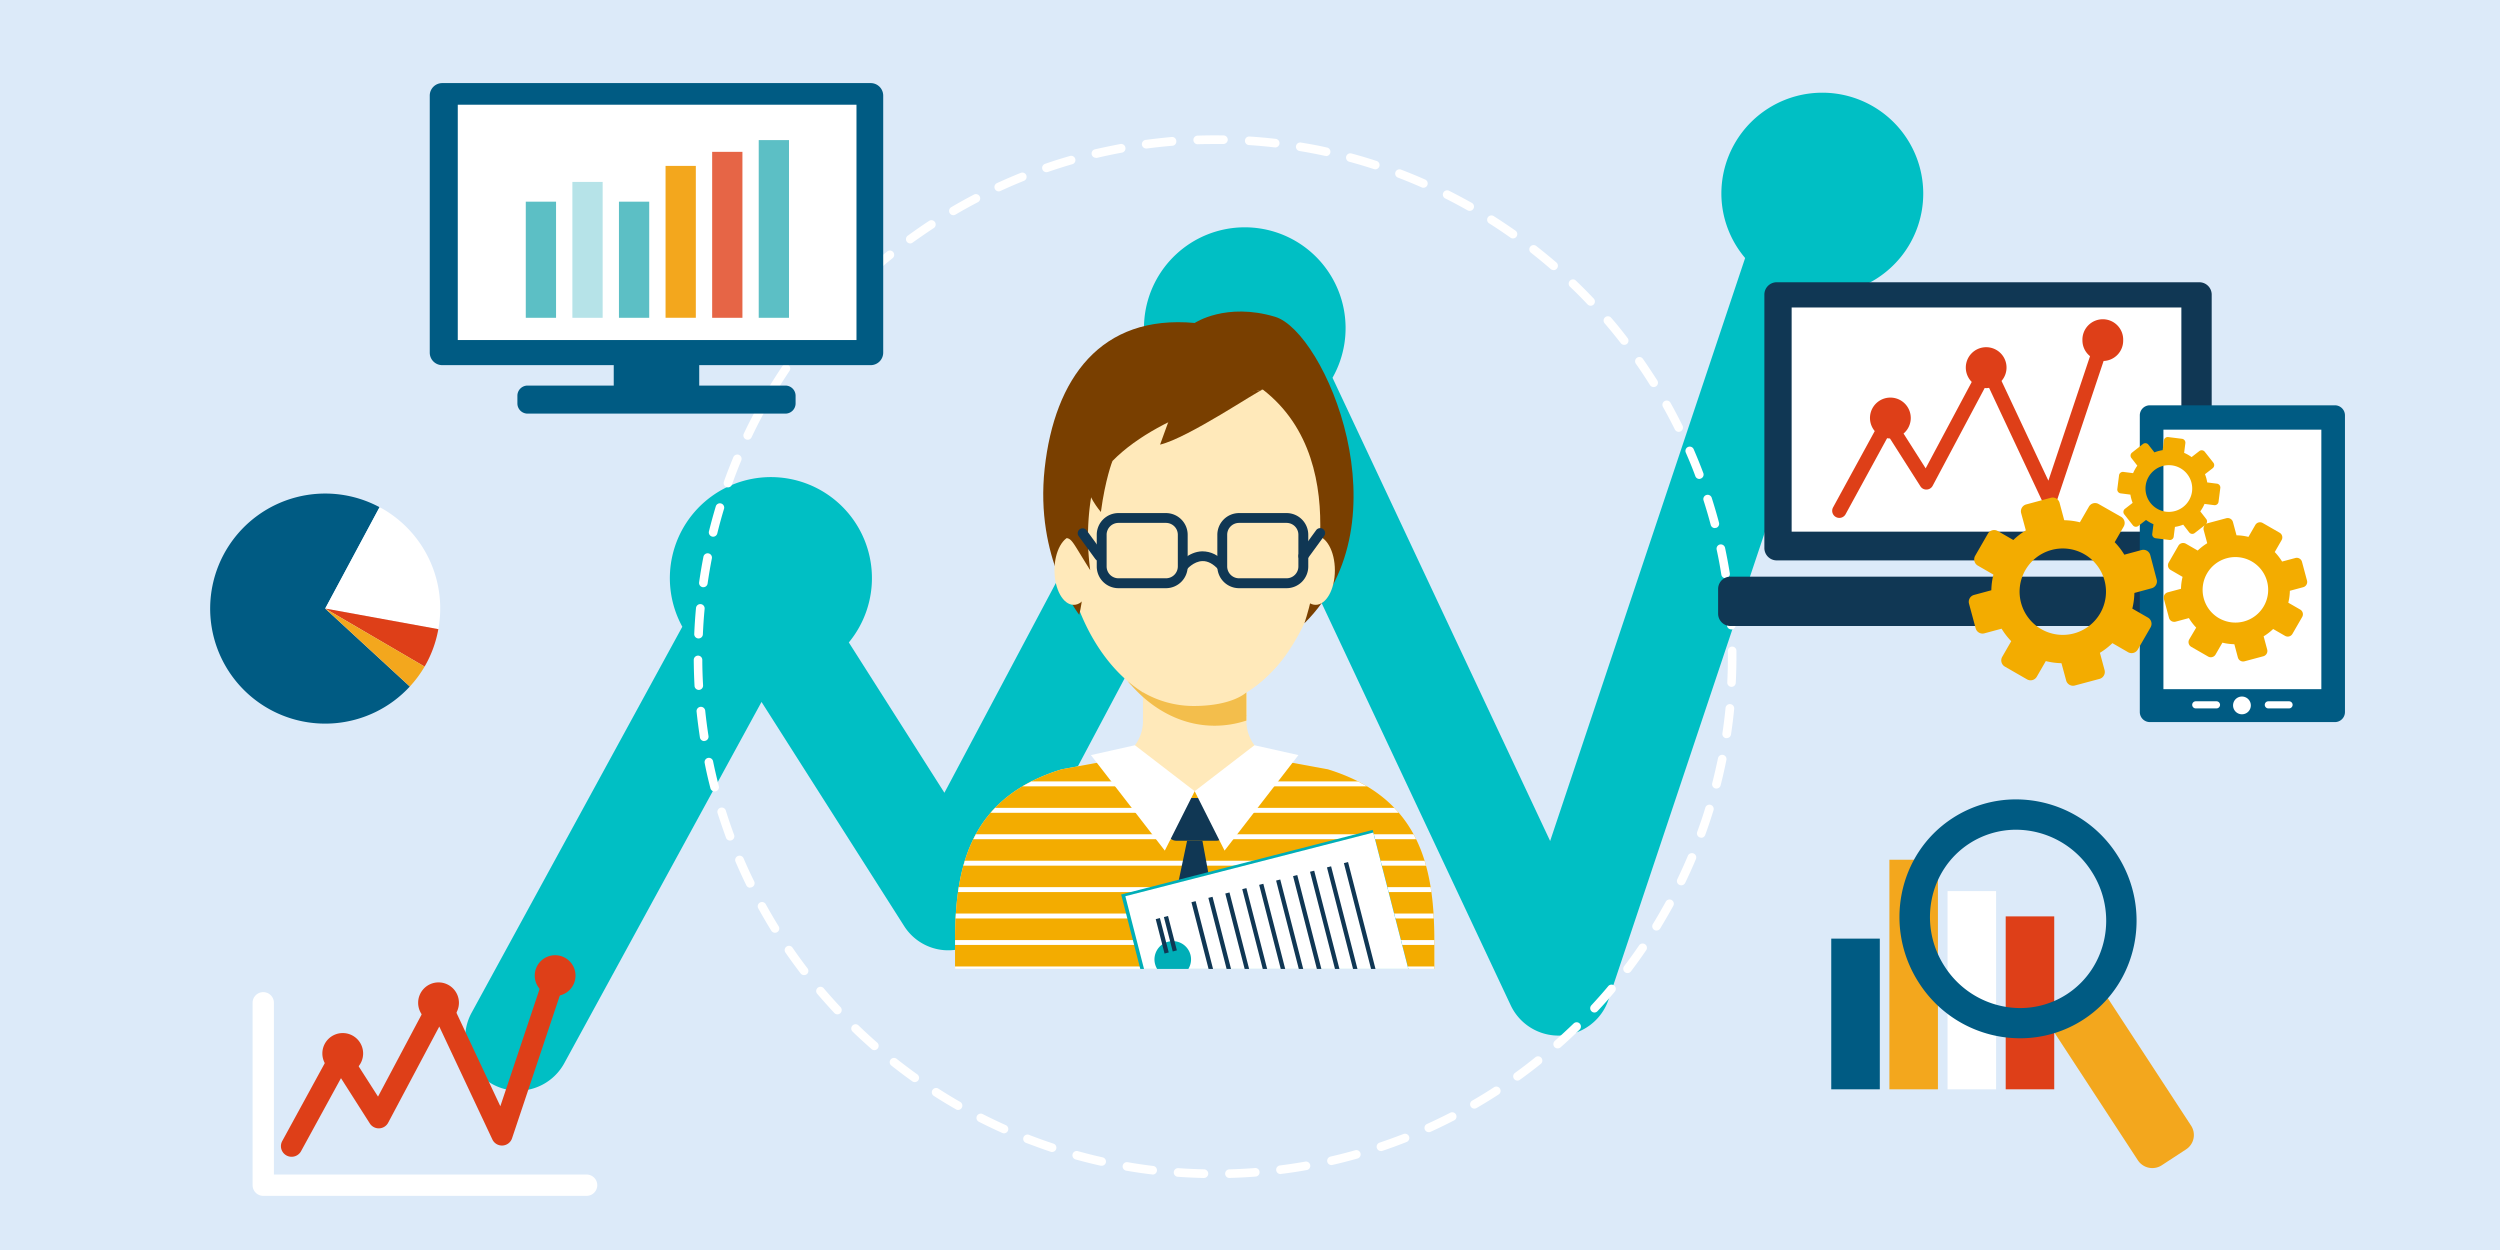 <svg id="Layer_1" data-name="Layer 1" xmlns="http://www.w3.org/2000/svg" xmlns:xlink="http://www.w3.org/1999/xlink" viewBox="0 0 868 434"><defs><style>.cls-1{fill:none;}.cls-2{fill:#dceaf9;}.cls-3{fill:#00bfc4;}.cls-4{fill:#fff;}.cls-5{fill:#005b83;}.cls-6{fill:#b6e3e8;}.cls-7{fill:#5cbfc5;}.cls-8{fill:#f3a71d;}.cls-9{fill:#e66546;}.cls-10{fill:#de3f18;}.cls-11{fill:#103754;}.cls-12{fill:#f3ac00;}.cls-13{fill:#ffe9ba;}.cls-14{fill:#fcdec7;}.cls-15{clip-path:url(#clip-path);}.cls-16{fill:#f3be4c;}.cls-17{fill:#793f00;}.cls-18{clip-path:url(#clip-path-2);}.cls-19{fill:#00aeb7;}</style><clipPath id="clip-path"><path class="cls-1" d="M498,326.55v9.86H331.59v-9.86c0-26.64,5.75-49.79,37-59.44l14.11-2.6h.13a13.22,13.22,0,0,0,7.54-2.34,30.09,30.09,0,0,0,48.88,0,13.19,13.19,0,0,0,7.54,2.34h.14l14.11,2.6C492.24,276.76,498,299.91,498,326.55Z"/></clipPath><clipPath id="clip-path-2"><rect class="cls-1" x="321.17" y="251.98" width="192.89" height="84.43"/></clipPath></defs><rect class="cls-2" width="868" height="434"/><path class="cls-3" d="M667.75,67.23a35,35,0,1,0-70.09,0,34.7,34.7,0,0,0,8.25,22.35L538.21,292,462.65,131.16a35,35,0,1,0-59.46,2.36L327.9,275.25l-33.19-52.19a35.08,35.08,0,1,0-57.81-5.46l-73.15,134a18.32,18.32,0,0,0,32.16,17.56L264.4,243.71l49.47,77.74A18.13,18.13,0,0,0,330,329.93a18.38,18.38,0,0,0,15.47-9.7l87.81-165.3L524.5,349a18.33,18.33,0,0,0,34-2l82.17-245.69A35,35,0,0,0,667.75,67.23Z"/><path class="cls-4" d="M417.93,409h0c-3-.07-6-.21-9-.42a1.49,1.49,0,0,1,.21-3c2.9.21,5.88.34,8.86.41a1.49,1.49,0,0,1,0,3Zm8.94,0a1.49,1.49,0,0,1,0-3c2.94-.08,5.91-.23,8.85-.46a1.46,1.46,0,0,1,1.6,1.38,1.48,1.48,0,0,1-1.37,1.59c-3,.23-6,.39-9,.47Zm-26.76-1.24h-.18c-3-.35-6-.8-8.91-1.3a1.49,1.49,0,0,1,.5-2.94c2.89.5,5.84.93,8.77,1.29a1.49,1.49,0,0,1-.18,3Zm44.57-.13a1.49,1.49,0,0,1-.18-3c2.91-.37,5.86-.82,8.76-1.33a1.49,1.49,0,0,1,.52,2.93c-2.95.53-5.95,1-8.91,1.35Zm-62.17-2.89a1.24,1.24,0,0,1-.33,0c-2.89-.64-5.83-1.38-8.74-2.18a1.49,1.49,0,1,1,.8-2.88c2.86.79,5.75,1.52,8.59,2.15a1.5,1.5,0,0,1,1.13,1.78A1.48,1.48,0,0,1,382.51,404.75Zm79.76-.23a1.49,1.49,0,0,1-.33-2.94c2.87-.66,5.76-1.4,8.58-2.2a1.49,1.49,0,1,1,.81,2.87c-2.86.81-5.8,1.56-8.73,2.23A1.24,1.24,0,0,1,462.27,404.52Zm-97-4.54a1.29,1.29,0,0,1-.47-.08c-2.82-.93-5.68-2-8.5-3.06a1.49,1.49,0,1,1,1.08-2.77c2.77,1.07,5.59,2.09,8.36,3a1.49,1.49,0,0,1-.47,2.91Zm114.17-.33a1.5,1.5,0,0,1-.48-2.91c2.75-.92,5.55-1.95,8.32-3a1.49,1.49,0,0,1,1.1,2.77c-2.82,1.11-5.67,2.16-8.47,3.1A1.5,1.5,0,0,1,479.46,399.65ZM348.6,393.49a1.49,1.49,0,0,1-.61-.13c-2.73-1.23-5.47-2.53-8.14-3.89a1.49,1.49,0,0,1,1.35-2.66c2.63,1.34,5.32,2.62,8,3.83a1.49,1.49,0,0,1-.61,2.85Zm147.46-.4a1.49,1.49,0,0,1-.62-2.84c2.66-1.21,5.34-2.51,8-3.86a1.49,1.49,0,1,1,1.37,2.64c-2.67,1.38-5.39,2.7-8.1,3.93A1.49,1.49,0,0,1,496.06,393.09Zm-163.4-7.72a1.4,1.4,0,0,1-.74-.2c-2.61-1.49-5.2-3.06-7.71-4.68a1.49,1.49,0,1,1,1.61-2.51c2.47,1.59,5,3.14,7.58,4.61a1.49,1.49,0,0,1,.55,2A1.47,1.47,0,0,1,332.66,385.37Zm179.25-.46a1.49,1.49,0,0,1-.75-2.78c2.53-1.46,5.06-3,7.54-4.63a1.49,1.49,0,0,1,1.63,2.5c-2.53,1.64-5.11,3.22-7.67,4.71A1.48,1.48,0,0,1,511.91,384.91Zm-194.3-9.2a1.5,1.5,0,0,1-.87-.28c-2.44-1.74-4.86-3.57-7.2-5.42a1.49,1.49,0,1,1,1.85-2.33c2.3,1.82,4.69,3.61,7.08,5.33a1.48,1.48,0,0,1,.35,2.08A1.5,1.5,0,0,1,317.61,375.71Zm209.27-.52a1.48,1.48,0,0,1-.87-2.69c2.36-1.71,4.73-3.51,7-5.36a1.49,1.49,0,1,1,1.86,2.32c-2.35,1.89-4.76,3.72-7.17,5.45A1.48,1.48,0,0,1,526.88,375.19ZM303.6,364.61a1.46,1.46,0,0,1-1-.37c-2.24-2-4.47-4-6.63-6.11a1.49,1.49,0,0,1,2.07-2.14c2.13,2.06,4.32,4.08,6.52,6a1.49,1.49,0,0,1,.14,2.1A1.47,1.47,0,0,1,303.6,364.61ZM540.82,364a1.48,1.48,0,0,1-1.12-.5,1.5,1.5,0,0,1,.13-2.1c2.21-1.95,4.39-4,6.49-6a1.49,1.49,0,1,1,2.08,2.13c-2.13,2.08-4.35,4.15-6.59,6.13A1.49,1.49,0,0,1,540.82,364ZM290.76,352.18a1.51,1.51,0,0,1-1.09-.47c-2-2.16-4-4.42-6-6.73a1.49,1.49,0,0,1,2.27-1.92c1.93,2.27,3.91,4.49,5.9,6.61a1.5,1.5,0,0,1-.07,2.11A1.48,1.48,0,0,1,290.76,352.18Zm262.84-.63a1.45,1.45,0,0,1-1-.4,1.49,1.49,0,0,1-.08-2.11c2-2.17,4-4.4,5.86-6.65a1.49,1.49,0,1,1,2.28,1.92c-1.91,2.28-3.92,4.56-6,6.76A1.47,1.47,0,0,1,553.6,351.55Zm-274.38-13A1.46,1.46,0,0,1,278,338c-1.81-2.37-3.6-4.81-5.3-7.28a1.49,1.49,0,0,1,.39-2.07,1.48,1.48,0,0,1,2.07.38c1.67,2.42,3.42,4.83,5.2,7.16a1.49,1.49,0,0,1-.28,2.09A1.45,1.45,0,0,1,279.22,338.55Zm285.86-.69a1.47,1.47,0,0,1-.9-.31,1.49,1.49,0,0,1-.28-2.09c1.78-2.35,3.52-4.77,5.17-7.19a1.49,1.49,0,1,1,2.46,1.68c-1.67,2.46-3.45,4.92-5.26,7.31A1.49,1.49,0,0,1,565.08,337.86Zm-296-14a1.48,1.48,0,0,1-1.27-.71c-1.56-2.51-3.08-5.13-4.54-7.76a1.49,1.49,0,0,1,2.61-1.44c1.43,2.59,2.93,5.16,4.46,7.64a1.48,1.48,0,0,1-.48,2.05A1.46,1.46,0,0,1,269.09,323.85Zm306.07-.77a1.55,1.55,0,0,1-.78-.21,1.5,1.5,0,0,1-.49-2.06c1.53-2.49,3-5.08,4.44-7.68a1.49,1.49,0,1,1,2.61,1.43c-1.44,2.64-3,5.27-4.51,7.81A1.48,1.48,0,0,1,575.16,323.08ZM260.47,308.23a1.5,1.5,0,0,1-1.34-.84c-1.31-2.67-2.56-5.42-3.74-8.17a1.49,1.49,0,0,1,.78-2,1.51,1.51,0,0,1,2,.78c1.16,2.71,2.39,5.41,3.68,8a1.49,1.49,0,0,1-1.34,2.14Zm323.25-.85a1.39,1.39,0,0,1-.65-.16,1.47,1.47,0,0,1-.69-2c1.27-2.65,2.5-5.37,3.65-8.1a1.5,1.5,0,0,1,2-.79,1.48,1.48,0,0,1,.79,1.95c-1.16,2.77-2.41,5.53-3.71,8.23A1.5,1.5,0,0,1,583.72,307.38ZM253.46,291.84a1.49,1.49,0,0,1-1.4-1c-1-2.79-2-5.66-2.92-8.53a1.49,1.49,0,0,1,1-1.86,1.47,1.47,0,0,1,1.87,1c.88,2.82,1.85,5.64,2.86,8.38a1.48,1.48,0,0,1-.88,1.92A1.52,1.52,0,0,1,253.46,291.84Zm337.21-1a1.52,1.52,0,0,1-.51-.09,1.49,1.49,0,0,1-.89-1.91c1-2.78,2-5.62,2.82-8.42a1.49,1.49,0,0,1,2.85.87c-.88,2.86-1.84,5.73-2.87,8.56A1.49,1.49,0,0,1,590.67,290.88ZM248.1,274.8a1.5,1.5,0,0,1-1.44-1.12c-.75-2.89-1.44-5.84-2-8.77a1.49,1.49,0,1,1,2.92-.6c.59,2.88,1.27,5.78,2,8.62a1.5,1.5,0,0,1-1.07,1.82A1.65,1.65,0,0,1,248.1,274.8Zm347.83-1a1.51,1.51,0,0,1-1.45-1.86c.72-2.84,1.38-5.75,2-8.64a1.49,1.49,0,1,1,2.92.59c-.59,2.94-1.26,5.89-2,8.78A1.49,1.49,0,0,1,595.93,273.78ZM244.49,257.3A1.5,1.5,0,0,1,243,256c-.45-3-.84-6-1.15-8.93a1.49,1.49,0,1,1,3-.31c.31,2.93.69,5.88,1.14,8.78a1.49,1.49,0,0,1-1.24,1.7Zm355-1-.22,0a1.48,1.48,0,0,1-1.25-1.69c.43-2.9.8-5.86,1.09-8.79a1.49,1.49,0,1,1,3,.29c-.29,3-.66,6-1.11,8.94A1.48,1.48,0,0,1,599.44,256.26ZM242.63,239.54a1.49,1.49,0,0,1-1.49-1.41c-.16-3-.25-6-.27-9a1.5,1.5,0,0,1,1.48-1.5h0a1.49,1.49,0,0,1,1.49,1.49c0,2.94.11,5.92.27,8.85a1.5,1.5,0,0,1-1.41,1.57Zm358.57-1.06h-.08a1.49,1.49,0,0,1-1.41-1.56c.14-2.92.21-5.9.21-8.86V226a1.51,1.51,0,0,1,1.48-1.51h0a1.49,1.49,0,0,1,1.49,1.48l0,2.1c0,3-.08,6-.23,9A1.48,1.48,0,0,1,601.2,238.48ZM242.53,221.67h-.07a1.5,1.5,0,0,1-1.42-1.56c.13-3,.33-6,.61-9a1.49,1.49,0,0,1,3,.27c-.28,2.93-.48,5.9-.61,8.84A1.49,1.49,0,0,1,242.53,221.67Zm358.55-3.14a1.49,1.49,0,0,1-1.48-1.4c-.18-2.93-.44-5.9-.76-8.83a1.49,1.49,0,1,1,3-.32c.33,3,.59,6,.77,9a1.5,1.5,0,0,1-1.4,1.58Zm-356.9-14.65H244a1.5,1.5,0,0,1-1.27-1.69c.43-3,.93-6,1.5-8.88a1.49,1.49,0,0,1,2.93.57c-.56,2.88-1.06,5.82-1.48,8.73A1.48,1.48,0,0,1,244.18,203.88Zm354.94-3.11a1.49,1.49,0,0,1-1.47-1.25c-.47-2.91-1-5.85-1.63-8.71a1.5,1.5,0,0,1,1.15-1.77,1.52,1.52,0,0,1,1.77,1.15c.62,2.91,1.17,5.89,1.65,8.86a1.48,1.48,0,0,1-1.23,1.7A1,1,0,0,1,599.12,200.77ZM247.59,186.35a1.51,1.51,0,0,1-1.45-1.85c.72-2.9,1.52-5.83,2.38-8.69a1.49,1.49,0,1,1,2.86.86c-.85,2.81-1.64,5.69-2.34,8.55A1.5,1.5,0,0,1,247.59,186.35Zm347.81-3a1.49,1.49,0,0,1-1.44-1.11c-.75-2.84-1.59-5.7-2.49-8.5a1.49,1.49,0,1,1,2.84-.91c.91,2.85,1.76,5.75,2.53,8.65a1.49,1.49,0,0,1-1.06,1.82A1.58,1.58,0,0,1,595.4,183.3ZM252.75,169.22a1.52,1.52,0,0,1-.51-.09,1.5,1.5,0,0,1-.9-1.91c1-2.82,2.1-5.65,3.25-8.42a1.49,1.49,0,1,1,2.75,1.14c-1.13,2.72-2.2,5.51-3.19,8.29A1.5,1.5,0,0,1,252.75,169.22ZM590,166.29a1.48,1.48,0,0,1-1.39-1c-1-2.74-2.15-5.5-3.32-8.19a1.49,1.49,0,0,1,2.73-1.19c1.19,2.74,2.32,5.54,3.37,8.33a1.48,1.48,0,0,1-.86,1.92A1.42,1.42,0,0,1,590,166.29ZM259.6,152.68a1.64,1.64,0,0,1-.64-.14,1.51,1.51,0,0,1-.71-2c1.28-2.7,2.65-5.4,4.08-8.05a1.49,1.49,0,1,1,2.62,1.41c-1.4,2.6-2.74,5.27-4,7.92A1.49,1.49,0,0,1,259.6,152.68Zm323.25-2.74a1.5,1.5,0,0,1-1.34-.83c-1.31-2.63-2.7-5.27-4.13-7.83a1.49,1.49,0,0,1,2.61-1.45c1.45,2.6,2.86,5.28,4.19,7.95a1.5,1.5,0,0,1-.67,2A1.46,1.46,0,0,1,582.85,149.94Zm-314.78-13a1.46,1.46,0,0,1-.77-.22,1.48,1.48,0,0,1-.51-2c1.55-2.56,3.18-5.12,4.86-7.6a1.47,1.47,0,0,1,2.06-.41,1.5,1.5,0,0,1,.41,2.07c-1.65,2.45-3.26,5-4.78,7.48A1.49,1.49,0,0,1,268.07,136.92Zm306.07-2.55a1.49,1.49,0,0,1-1.27-.7c-1.55-2.49-3.2-5-4.88-7.38a1.49,1.49,0,1,1,2.44-1.71c1.71,2.45,3.38,5,5,7.51a1.5,1.5,0,0,1-1.26,2.28ZM278.06,122.09a1.47,1.47,0,0,1-.89-.3,1.49,1.49,0,0,1-.31-2.08c1.8-2.41,3.68-4.79,5.58-7.09a1.49,1.49,0,0,1,2.3,1.91c-1.88,2.26-3.72,4.6-5.49,7A1.49,1.49,0,0,1,278.06,122.09Zm285.86-2.36a1.48,1.48,0,0,1-1.18-.58c-1.8-2.32-3.68-4.63-5.6-6.87a1.49,1.49,0,1,1,2.27-1.93c2,2.27,3.86,4.62,5.68,7a1.5,1.5,0,0,1-.26,2.1A1.54,1.54,0,0,1,563.92,119.73Zm-274.46-11.4a1.47,1.47,0,0,1-1-.39,1.49,1.49,0,0,1-.09-2.11c2-2.22,4.14-4.41,6.25-6.49a1.49,1.49,0,0,1,2.09,2.12c-2.08,2.05-4.14,4.2-6.15,6.38A1.45,1.45,0,0,1,289.46,108.33Zm262.84-2.17a1.54,1.54,0,0,1-1.09-.46c-2-2.14-4.13-4.26-6.24-6.28a1.49,1.49,0,0,1,2-2.16c2.16,2.06,4.3,4.21,6.36,6.39a1.48,1.48,0,0,1-1.08,2.51ZM302.17,95.76a1.44,1.44,0,0,1-1.11-.5,1.49,1.49,0,0,1,.11-2.1c2.25-2,4.56-4,6.86-5.84a1.49,1.49,0,0,1,1.88,2.32c-2.27,1.83-4.54,3.76-6.75,5.74A1.45,1.45,0,0,1,302.17,95.76Zm237.22-2a1.5,1.5,0,0,1-1-.36c-2.22-1.92-4.52-3.82-6.84-5.64a1.49,1.49,0,0,1,1.84-2.35c2.36,1.85,4.7,3.78,7,5.73a1.5,1.5,0,0,1,.15,2.11A1.47,1.47,0,0,1,539.39,93.81ZM316.05,84.53a1.49,1.49,0,0,1-.88-2.7c2.41-1.75,4.89-3.48,7.39-5.13a1.49,1.49,0,1,1,1.64,2.49c-2.46,1.62-4.91,3.32-7.28,5A1.49,1.49,0,0,1,316.05,84.53Zm209.26-1.74a1.51,1.51,0,0,1-.86-.27c-2.41-1.7-4.89-3.37-7.37-4.94a1.49,1.49,0,1,1,1.6-2.51c2.52,1.6,5,3.28,7.49,5a1.49,1.49,0,0,1,.36,2.07A1.47,1.47,0,0,1,525.31,82.79ZM331,74.72a1.49,1.49,0,0,1-.75-2.77c2.6-1.54,5.25-3,7.86-4.37a1.49,1.49,0,1,1,1.38,2.64c-2.57,1.34-5.17,2.78-7.74,4.29A1.44,1.44,0,0,1,331,74.72Zm179.25-1.51a1.47,1.47,0,0,1-.73-.19c-2.58-1.46-5.21-2.86-7.84-4.18A1.49,1.49,0,0,1,503,66.18c2.67,1.34,5.34,2.77,8,4.25a1.48,1.48,0,0,1-.73,2.78ZM346.76,66.45a1.48,1.48,0,0,1-1.35-.87,1.5,1.5,0,0,1,.73-2c2.73-1.25,5.51-2.45,8.26-3.56a1.49,1.49,0,0,1,1.1,2.77c-2.69,1.08-5.43,2.26-8.11,3.5A1.41,1.41,0,0,1,346.76,66.45Zm147.45-1.26a1.37,1.37,0,0,1-.59-.13c-2.69-1.18-5.45-2.32-8.22-3.38a1.49,1.49,0,1,1,1.07-2.78c2.81,1.08,5.62,2.23,8.35,3.44a1.49,1.49,0,0,1-.61,2.85Zm-130.89-5.4a1.49,1.49,0,0,1-.48-2.9c2.85-1,5.74-1.9,8.59-2.72a1.49,1.49,0,1,1,.83,2.86c-2.8.81-5.65,1.72-8.45,2.68A1.62,1.62,0,0,1,363.32,59.79Zm114.17-1a1.24,1.24,0,0,1-.46-.08c-2.79-.9-5.65-1.76-8.49-2.53a1.49,1.49,0,1,1,.78-2.87c2.89.78,5.79,1.65,8.63,2.57a1.49,1.49,0,0,1-.46,2.91Zm-97-4a1.49,1.49,0,0,1-.34-2.94C383,51.2,386,50.58,389,50a1.5,1.5,0,0,1,1.73,1.2A1.48,1.48,0,0,1,389.5,53c-2.91.54-5.83,1.15-8.67,1.82A1.39,1.39,0,0,1,380.48,54.82Zm79.77-.69a1.17,1.17,0,0,1-.32,0c-2.9-.63-5.83-1.19-8.7-1.66a1.49,1.49,0,1,1,.48-2.94c2.93.48,5.91,1,8.85,1.69a1.49,1.49,0,0,1-.31,3Zm-62.2-2.54a1.49,1.49,0,0,1-.19-3c3-.39,6-.72,8.95-1A1.47,1.47,0,0,1,408.42,49a1.49,1.49,0,0,1-1.36,1.61c-2.91.24-5.87.56-8.81.95Zm44.57-.39h-.17c-2.95-.34-5.92-.61-8.83-.8a1.47,1.47,0,0,1-1.38-1.58,1.46,1.46,0,0,1,1.58-1.39c3,.19,6,.46,9,.8a1.49,1.49,0,0,1-.17,3Zm-26.76-1.08a1.49,1.49,0,0,1-.05-3c3-.1,6-.12,9-.07a1.48,1.48,0,0,1,1.46,1.51,1.56,1.56,0,0,1-1.51,1.47c-2.95,0-5.92,0-8.86.07Z"/><path class="cls-5" d="M302.31,28.85H153.55a4.34,4.34,0,0,0-4.34,4.35v89.24a4.34,4.34,0,0,0,4.34,4.34h59.54v7.09H183.18a3.53,3.53,0,0,0-3.54,3.54v2.66a3.53,3.53,0,0,0,3.54,3.54h89.5a3.54,3.54,0,0,0,3.55-3.54v-2.66a3.54,3.54,0,0,0-3.55-3.54H242.77v-7.09h59.54a4.35,4.35,0,0,0,4.34-4.34V33.2A4.35,4.35,0,0,0,302.31,28.85Z"/><rect class="cls-4" x="158.94" y="36.36" width="138.43" height="81.7"/><rect class="cls-6" x="198.73" y="63.16" width="10.51" height="47.18"/><rect class="cls-7" x="214.9" y="70.02" width="10.51" height="40.32"/><rect class="cls-8" x="231.08" y="57.6" width="10.51" height="52.73"/><rect class="cls-9" x="247.26" y="52.72" width="10.51" height="57.62"/><rect class="cls-7" x="263.43" y="48.64" width="10.51" height="61.7"/><rect class="cls-7" x="182.55" y="70.02" width="10.51" height="40.32"/><rect class="cls-5" x="635.81" y="325.89" width="16.86" height="52.32"/><rect class="cls-8" x="656" y="298.5" width="16.85" height="79.71"/><rect class="cls-4" x="676.19" y="309.39" width="16.85" height="68.82"/><rect class="cls-10" x="696.38" y="318.17" width="16.85" height="60.04"/><path class="cls-8" d="M760.74,390.82a5.94,5.94,0,0,1-1.72,8.23l-8.5,5.56a6,6,0,0,1-8.23-1.73l-28.87-44.17a6,6,0,0,1,1.73-8.23l8.5-5.56a6,6,0,0,1,8.23,1.73Z"/><path class="cls-5" d="M701.37,360.49a41.72,41.72,0,0,1-35-19.07c-12.57-19.25-7.43-44.95,11.47-57.3a40.31,40.31,0,0,1,22.1-6.57,41.73,41.73,0,0,1,35,19.07c12.57,19.25,7.43,44.95-11.47,57.3A40.28,40.28,0,0,1,701.37,360.49ZM700,288.08a29.87,29.87,0,0,0-16.34,4.86c-14,9.17-17.81,28.34-8.41,42.72A31.25,31.25,0,0,0,701.37,350a29.75,29.75,0,0,0,16.33-4.86c14-9.17,17.81-28.33,8.41-42.71A31.22,31.22,0,0,0,700,288.08Z"/><path class="cls-11" d="M767.9,190.28a4.29,4.29,0,0,1-4.29,4.29H616.88a4.29,4.29,0,0,1-4.29-4.29v-88A4.29,4.29,0,0,1,616.88,98H763.61a4.29,4.29,0,0,1,4.29,4.29Z"/><rect class="cls-4" x="622.06" y="106.76" width="135.31" height="77.83"/><path class="cls-11" d="M784,213.06a4.29,4.29,0,0,1-4.29,4.29H600.81a4.29,4.29,0,0,1-4.28-4.29V204.5a4.29,4.29,0,0,1,4.28-4.29H779.68A4.29,4.29,0,0,1,784,204.5Z"/><path class="cls-10" d="M737.17,118.19a7.08,7.08,0,1,0-14.15,0,7,7,0,0,0,2.64,5.47L711.2,166.89l-16.27-34.63a7.07,7.07,0,1,0-10.34.35l-16,30-7.68-12.08a7.08,7.08,0,1,0-10-.86l-14.47,26.5a2.46,2.46,0,0,0,1,3.35,2.52,2.52,0,0,0,1.18.3,2.48,2.48,0,0,0,2.17-1.29l14.41-26.39a7.93,7.93,0,0,0,1,.1l10.56,16.59a2.39,2.39,0,0,0,2.18,1.14A2.45,2.45,0,0,0,671,168.7l18.09-34a4.35,4.35,0,0,0,.52.06,7.77,7.77,0,0,0,1-.1l18.77,40a2.47,2.47,0,0,0,4.58-.27l16.41-49.06A7.06,7.06,0,0,0,737.17,118.19Z"/><path class="cls-5" d="M746.43,140.72h64.24a3.5,3.5,0,0,1,3.5,3.5v103a3.49,3.49,0,0,1-3.49,3.49H746.44a3.5,3.5,0,0,1-3.5-3.5v-103A3.49,3.49,0,0,1,746.43,140.72Z"/><rect class="cls-4" x="751.14" y="149.18" width="54.83" height="90.1"/><path class="cls-4" d="M781.49,244.93A3.08,3.08,0,0,1,778.4,248h0a3.08,3.08,0,0,1-3.08-3.08h0a3.07,3.07,0,0,1,3.08-3.08h0a3.08,3.08,0,0,1,3.09,3.08Z"/><path class="cls-4" d="M796,244.72a1.25,1.25,0,0,1-1.24,1.24h-7.2a1.24,1.24,0,0,1-1.23-1.24h0a1.23,1.23,0,0,1,1.23-1.23h7.2a1.24,1.24,0,0,1,1.24,1.23Z"/><path class="cls-4" d="M770.8,244.72a1.24,1.24,0,0,1-1.24,1.24h-7.19a1.24,1.24,0,0,1-1.24-1.24h0a1.23,1.23,0,0,1,1.24-1.23h7.19a1.23,1.23,0,0,1,1.24,1.23Z"/><path class="cls-12" d="M801,201.6l-1.75-6.53a1.88,1.88,0,0,0-2.31-1.33l-4.6,1.23a19.15,19.15,0,0,0-2.55-3.3l2.38-4.14a1.88,1.88,0,0,0-.69-2.57l-5.87-3.38a1.88,1.88,0,0,0-2.57.7l-2.38,4.13a18.31,18.31,0,0,0-4.14-.55l-1.24-4.6a1.88,1.88,0,0,0-2.31-1.33l-6.53,1.75a2,2,0,0,0-.5.25,1.33,1.33,0,0,0,.08-1.7l-2.08-2.68a13.74,13.74,0,0,0,1.47-2.59l3.37.43a1.35,1.35,0,0,0,1.5-1.18l.61-4.77a1.35,1.35,0,0,0-1.17-1.51l-3.37-.43a13.73,13.73,0,0,0-.78-2.86l2.68-2.08a1.37,1.37,0,0,0,.24-1.9l-3-3.81a1.35,1.35,0,0,0-1.89-.23l-2.68,2.08a13.21,13.21,0,0,0-2.59-1.47l.43-3.37a1.36,1.36,0,0,0-1.17-1.51l-4.78-.6a1.35,1.35,0,0,0-1.51,1.17l-.42,3.37a13.65,13.65,0,0,0-2.87.78l-2.09-2.68a1.34,1.34,0,0,0-1.88-.24l-3.81,3A1.33,1.33,0,0,0,740,159l2.08,2.68a13.52,13.52,0,0,0-1.47,2.6l-3.37-.43a1.36,1.36,0,0,0-1.51,1.17l-.6,4.78a1.34,1.34,0,0,0,1.17,1.5l3.37.43a14,14,0,0,0,.78,2.87l-2.68,2.08a1.35,1.35,0,0,0-.24,1.89l3,3.81a1.36,1.36,0,0,0,1.89.24l2.68-2.09a13.7,13.7,0,0,0,2.58,1.48l-.42,3.37a1.34,1.34,0,0,0,1.17,1.5l4.78.6a1.33,1.33,0,0,0,1.5-1.16l.43-3.38a12.68,12.68,0,0,0,2.87-.78l2.08,2.68a1.35,1.35,0,0,0,1.89.25l3.5-2.72a1.9,1.9,0,0,0-.37,1.64l1.24,4.6a18.72,18.72,0,0,0-3.3,2.54l-4.13-2.38a1.91,1.91,0,0,0-2.58.7l-3.38,5.86a1.88,1.88,0,0,0,.7,2.57l4.13,2.39a18.82,18.82,0,0,0-.55,4.14l-4.6,1.23a1.88,1.88,0,0,0-1.33,2.31l1.76,6.53a1.88,1.88,0,0,0,2.31,1.34l4.6-1.24a19.16,19.16,0,0,0,2.54,3.31L760.1,222a1.91,1.91,0,0,0,.7,2.58l5.86,3.37a1.89,1.89,0,0,0,2.58-.7l2.38-4.12a18.72,18.72,0,0,0,4.14.54l1.23,4.6a1.88,1.88,0,0,0,2.32,1.33l6.53-1.75a1.9,1.9,0,0,0,1.33-2.32l-1.24-4.6a19.16,19.16,0,0,0,3.31-2.54l4.13,2.38a1.87,1.87,0,0,0,2.57-.7l3.38-5.86a1.88,1.88,0,0,0-.69-2.57l-4.13-2.38a19,19,0,0,0,.54-4.14l4.61-1.24A1.88,1.88,0,0,0,801,201.6Zm-49-23.94a8.11,8.11,0,1,1,9.07-7A8.13,8.13,0,0,1,752,177.66Zm18.46,37A11.38,11.38,0,1,1,786,210.46,11.4,11.4,0,0,1,770.44,214.64Z"/><path class="cls-12" d="M746.57,192.72a2.47,2.47,0,0,0-3-1.75l-6,1.62a24.07,24.07,0,0,0-3.35-4.34l3.13-5.43a2.48,2.48,0,0,0-.91-3.39L728.65,175a2.46,2.46,0,0,0-3.38.91l-3.13,5.43a24,24,0,0,0-5.44-.72l-1.62-6.05a2.48,2.48,0,0,0-3-1.75l-8.59,2.32a2.47,2.47,0,0,0-1.75,3l1.63,6a24.53,24.53,0,0,0-4.34,3.35l-5.43-3.13a2.5,2.5,0,0,0-3.39.91l-4.44,7.71a2.5,2.5,0,0,0,.91,3.39l5.43,3.13a25.06,25.06,0,0,0-.72,5.44l-6,1.62a2.48,2.48,0,0,0-1.76,3l2.32,8.59a2.47,2.47,0,0,0,3,1.75l6-1.62a24.79,24.79,0,0,0,3.35,4.34l-3.13,5.43a2.49,2.49,0,0,0,.91,3.39l7.7,4.43a2.48,2.48,0,0,0,3.39-.91l3.13-5.43a24.63,24.63,0,0,0,5.44.73l1.63,6a2.46,2.46,0,0,0,3,1.75l8.59-2.3a2.5,2.5,0,0,0,1.75-3.05l-1.62-6a25.34,25.34,0,0,0,4.34-3.36l5.42,3.13a2.47,2.47,0,0,0,3.39-.91l4.44-7.7a2.48,2.48,0,0,0-.91-3.39l-5.43-3.12a25.3,25.3,0,0,0,.72-5.44l6-1.63a2.47,2.47,0,0,0,1.75-3Zm-37.82,25.73a15,15,0,1,1,20.43-5.5A15,15,0,0,1,708.75,218.45Z"/><path class="cls-13" d="M461,267.11l-14.1-2.6h-.14a14.2,14.2,0,0,1-14-13.77V240.4C449.37,230.13,461,206.09,461,178.08c0-37.39-20.68-56.42-46.22-56.42h0c-25.54,0-46.22,19-46.22,56.42,0,28,11.64,52,28.28,62.32v10.34a14.2,14.2,0,0,1-14,13.77h-.13l-14.11,2.6c-31.23,9.65-37,32.8-37,59.44v9.86H498v-9.86C498,299.91,492.24,276.76,461,267.11Z"/><path class="cls-13" d="M432.8,248.55a.22.22,0,0,0-.07-.14v.14Z"/><path class="cls-12" d="M498,326.55v9.86H331.59v-9.86c0-26.64,5.75-49.79,37-59.44l14.11-2.6h.13a13.22,13.22,0,0,0,7.54-2.34,30.09,30.09,0,0,0,48.88,0,13.19,13.19,0,0,0,7.54,2.34h.14l14.11,2.6C492.24,276.76,498,299.91,498,326.55Z"/><path class="cls-14" d="M432.8,248.55h-.07v-.14A.22.22,0,0,1,432.8,248.55Z"/><g class="cls-15"><rect class="cls-4" x="329.59" y="252.94" width="170.41" height="1.72"/><rect class="cls-4" x="329.59" y="262.13" width="170.41" height="1.71"/><rect class="cls-4" x="329.59" y="271.3" width="170.41" height="1.71"/><rect class="cls-4" x="329.59" y="280.49" width="170.41" height="1.71"/><rect class="cls-4" x="329.59" y="289.66" width="170.41" height="1.71"/><rect class="cls-4" x="329.59" y="298.84" width="170.41" height="1.72"/><rect class="cls-4" x="329.59" y="308.02" width="170.41" height="1.71"/><rect class="cls-4" x="329.59" y="317.19" width="170.41" height="1.71"/><rect class="cls-4" x="329.59" y="326.38" width="170.41" height="1.71"/><rect class="cls-4" x="329.59" y="335.55" width="170.41" height="1.71"/></g><path class="cls-13" d="M448.76,223.82a49.65,49.65,0,0,1-16,16.58v9.79a35.24,35.24,0,0,1-11,1.79c-9.17,0-17.73-3.64-24.85-9.94V240.4a35.09,35.09,0,0,0,17.46,4.73C428,245.13,440.4,236.84,448.76,223.82Z"/><path class="cls-13" d="M432.8,248.55h-.07v-.14A.22.22,0,0,1,432.8,248.55Z"/><path class="cls-13" d="M396.57,240.26a38.38,38.38,0,0,1-4-2.6c-.06,0-.06,0-.13-.06s-.07-.08-.07-.15a11.47,11.47,0,0,1-.82-.95A45.39,45.39,0,0,0,396.57,240.26Z"/><path class="cls-16" d="M432.73,240.4v8a.22.22,0,0,1,.07.14h-.07v1.64a35.24,35.24,0,0,1-11,1.79c-9.17,0-17.73-3.64-24.85-9.94a51.09,51.09,0,0,1-4.32-4.38c-.06,0-.06,0-.13-.06s-.07-.08-.07-.15a11.47,11.47,0,0,1-.82-.95,45.39,45.39,0,0,0,5.06,3.76.38.38,0,0,0,.28.14,35.09,35.09,0,0,0,17.46,4.73C428,245.13,432.73,240.4,432.73,240.4Z"/><path class="cls-17" d="M438.45,135.25s-34.56,6.82-52.22,24.82-6.49,32.25-11.52,53.39c0,0-15.44-19.57-12-50.82s19.46-53.5,52.1-50.51c0,0,10.81-7.27,27.93-2.13s45.85,71.14,10.15,106.4C452.87,216.4,472.26,161.35,438.45,135.25Z"/><path class="cls-13" d="M379.46,198c0,6.64-3,12-6.67,12s-6.68-5.37-6.68-12,3-12,6.68-12S379.46,191.36,379.46,198Z"/><path class="cls-13" d="M463.47,198c0,6.64-3,12-6.68,12s-6.67-5.37-6.67-12,3-12,6.67-12S463.47,191.36,463.47,198Z"/><path class="cls-17" d="M380.48,164.81c.38-1.5-1.74,2-11.59,20.62a2,2,0,0,0,1.48,1.4c1.93.31,2.42,2.07,8.16,11.15A86.23,86.23,0,0,1,380.48,164.81Z"/><path class="cls-17" d="M386.23,160.07s-2.5,6.36-4,17.7c0,0-5.63-6.49-5.07-11.48S386.23,160.07,386.23,160.07Z"/><path class="cls-17" d="M438.45,135.25c-1.7.36-26,16.84-35.67,19.12L407.63,141Z"/><path class="cls-11" d="M404.82,204.22h-16.5a7.54,7.54,0,0,1-7.53-7.54v-11a7.54,7.54,0,0,1,7.53-7.54h16.5a7.55,7.55,0,0,1,7.54,7.54v11A7.55,7.55,0,0,1,404.82,204.22Zm-16.5-22.67a4.11,4.11,0,0,0-4.1,4.12v11a4.11,4.11,0,0,0,4.1,4.11h16.5a4.12,4.12,0,0,0,4.12-4.11v-11a4.12,4.12,0,0,0-4.12-4.12Z"/><path class="cls-11" d="M446.7,204.22H430.2a7.55,7.55,0,0,1-7.54-7.54v-11a7.55,7.55,0,0,1,7.54-7.54h16.5a7.54,7.54,0,0,1,7.53,7.54v11A7.54,7.54,0,0,1,446.7,204.22Zm-16.5-22.67a4.12,4.12,0,0,0-4.12,4.12v11a4.12,4.12,0,0,0,4.12,4.11h16.5a4.11,4.11,0,0,0,4.1-4.11v-11a4.11,4.11,0,0,0-4.1-4.12Z"/><path class="cls-11" d="M423.09,197.81c-1.83-2.05-3.75-3.06-5.59-3-3.12.06-5.5,2.93-5.53,3l-2.66-2.15c.13-.15,3.36-4.12,8.07-4.24,3.07,0,5.74,1.33,8.27,4.18Z"/><path class="cls-11" d="M452.52,194.77a1.76,1.76,0,0,1-1-.32,1.71,1.71,0,0,1-.37-2.39l5.83-8a1.74,1.74,0,0,1,2.4-.37,1.7,1.7,0,0,1,.37,2.39l-5.83,8A1.7,1.7,0,0,1,452.52,194.77Z"/><path class="cls-11" d="M381.67,194.77a1.7,1.7,0,0,1-1.38-.69l-5.83-8a1.71,1.71,0,0,1,2.77-2l5.83,8a1.71,1.71,0,0,1-.37,2.39A1.74,1.74,0,0,1,381.67,194.77Z"/><path class="cls-11" d="M425.65,288.48a3.41,3.41,0,0,1-3.42,3.42H408.48a3.42,3.42,0,0,1-3.42-3.42v-8a3.42,3.42,0,0,1,3.42-3.42h13.75a3.41,3.41,0,0,1,3.42,3.42Z"/><polygon class="cls-4" points="394.04 258.75 414.79 274.71 404.42 295.33 378.76 262.17 394.04 258.75"/><polygon class="cls-4" points="435.54 258.75 414.79 274.71 425.17 295.33 450.81 262.17 435.54 258.75"/><polygon class="cls-11" points="412.16 291.9 402.78 336.41 425.65 336.41 417.48 291.9 412.16 291.9"/><g class="cls-18"><rect class="cls-19" x="395.83" y="298.38" width="90.16" height="64.3" transform="translate(-68.33 120) rotate(-14.4)"/><rect class="cls-4" x="397.2" y="299.12" width="88.88" height="63.38" transform="translate(-68.39 120.22) rotate(-14.4)"/><polygon class="cls-11" points="478.33 345.37 466.6 299.67 468.04 299.29 479.78 345 478.33 345.37"/><polygon class="cls-11" points="472.46 346.88 460.72 301.16 462.16 300.79 473.9 346.5 472.46 346.88"/><polygon class="cls-11" points="466.58 348.4 454.84 302.67 456.29 302.31 468.03 348.01 466.58 348.4"/><polygon class="cls-11" points="460.68 349.9 448.95 304.19 450.41 303.82 462.15 349.52 460.68 349.9"/><rect class="cls-11" x="448.92" y="304.78" width="1.49" height="47.2" transform="translate(-67.55 122.17) rotate(-14.4)"/><rect class="cls-11" x="443.03" y="306.28" width="1.5" height="47.19" transform="translate(-68.1 120.74) rotate(-14.4)"/><polygon class="cls-11" points="443.06 354.44 431.31 308.72 432.75 308.35 444.49 354.06 443.06 354.44"/><polygon class="cls-11" points="437.16 355.94 425.42 310.23 426.88 309.86 438.61 355.57 437.16 355.94"/><polygon class="cls-11" points="431.27 357.44 419.54 311.74 420.99 311.37 432.72 357.07 431.27 357.44"/><rect class="cls-11" x="419.5" y="312.33" width="1.51" height="47.19" transform="translate(-70.33 115.06) rotate(-14.4)"/><path class="cls-19" d="M408.76,339.26a6.35,6.35,0,1,1,4.57-7.74A6.36,6.36,0,0,1,408.76,339.26Z"/><polygon class="cls-11" points="407.17 330.35 404.1 318.39 405.54 318.03 408.61 329.97 407.17 330.35"/><polygon class="cls-11" points="404.33 331.07 401.27 319.13 402.72 318.75 405.79 330.69 404.33 331.07"/></g><path class="cls-5" d="M131.78,176.1a39.94,39.94,0,1,0,10.51,62.26l-29.38-27.07Z"/><path class="cls-4" d="M152.19,218.45a39.93,39.93,0,0,0-19.12-41.67c-.42-.25-.86-.45-1.29-.68l-18.87,35.19Z"/><path class="cls-10" d="M147.42,231.44a39.66,39.66,0,0,0,4.77-13l-39.28-7.16Z"/><path class="cls-8" d="M112.91,211.29l29.38,27.07a39.67,39.67,0,0,0,5.13-6.92Z"/><path class="cls-4" d="M203.67,415.2H91.4a3.7,3.7,0,0,1-3.7-3.7V348.17a3.7,3.7,0,1,1,7.4,0V407.8H203.67a3.7,3.7,0,1,1,0,7.4Z"/><path class="cls-10" d="M101.27,401.63A3.69,3.69,0,0,1,98,396.16l16.84-30.84A3.69,3.69,0,0,1,118,363.4a3.6,3.6,0,0,1,3.25,1.71l10,15.63,18.22-34.31a3.82,3.82,0,0,1,3.36-2,3.73,3.73,0,0,1,3.26,2.13l17.63,37.53,15.58-46.57a3.7,3.7,0,0,1,7,2.35l-18.51,55.33a3.69,3.69,0,0,1-6.85.4l-18.42-39.19-17.74,33.38a3.69,3.69,0,0,1-6.39.25l-10-15.7L104.52,399.7A3.71,3.71,0,0,1,101.27,401.63Z"/><path class="cls-10" d="M126.08,365.76a7.08,7.08,0,1,1-7.08-7.08A7.08,7.08,0,0,1,126.08,365.76Z"/><path class="cls-10" d="M199.82,338.73a7.08,7.08,0,1,1-7.08-7.08A7.08,7.08,0,0,1,199.82,338.73Z"/><path class="cls-10" d="M159.34,348.17a7.08,7.08,0,1,1-7.08-7.08A7.08,7.08,0,0,1,159.34,348.17Z"/></svg>